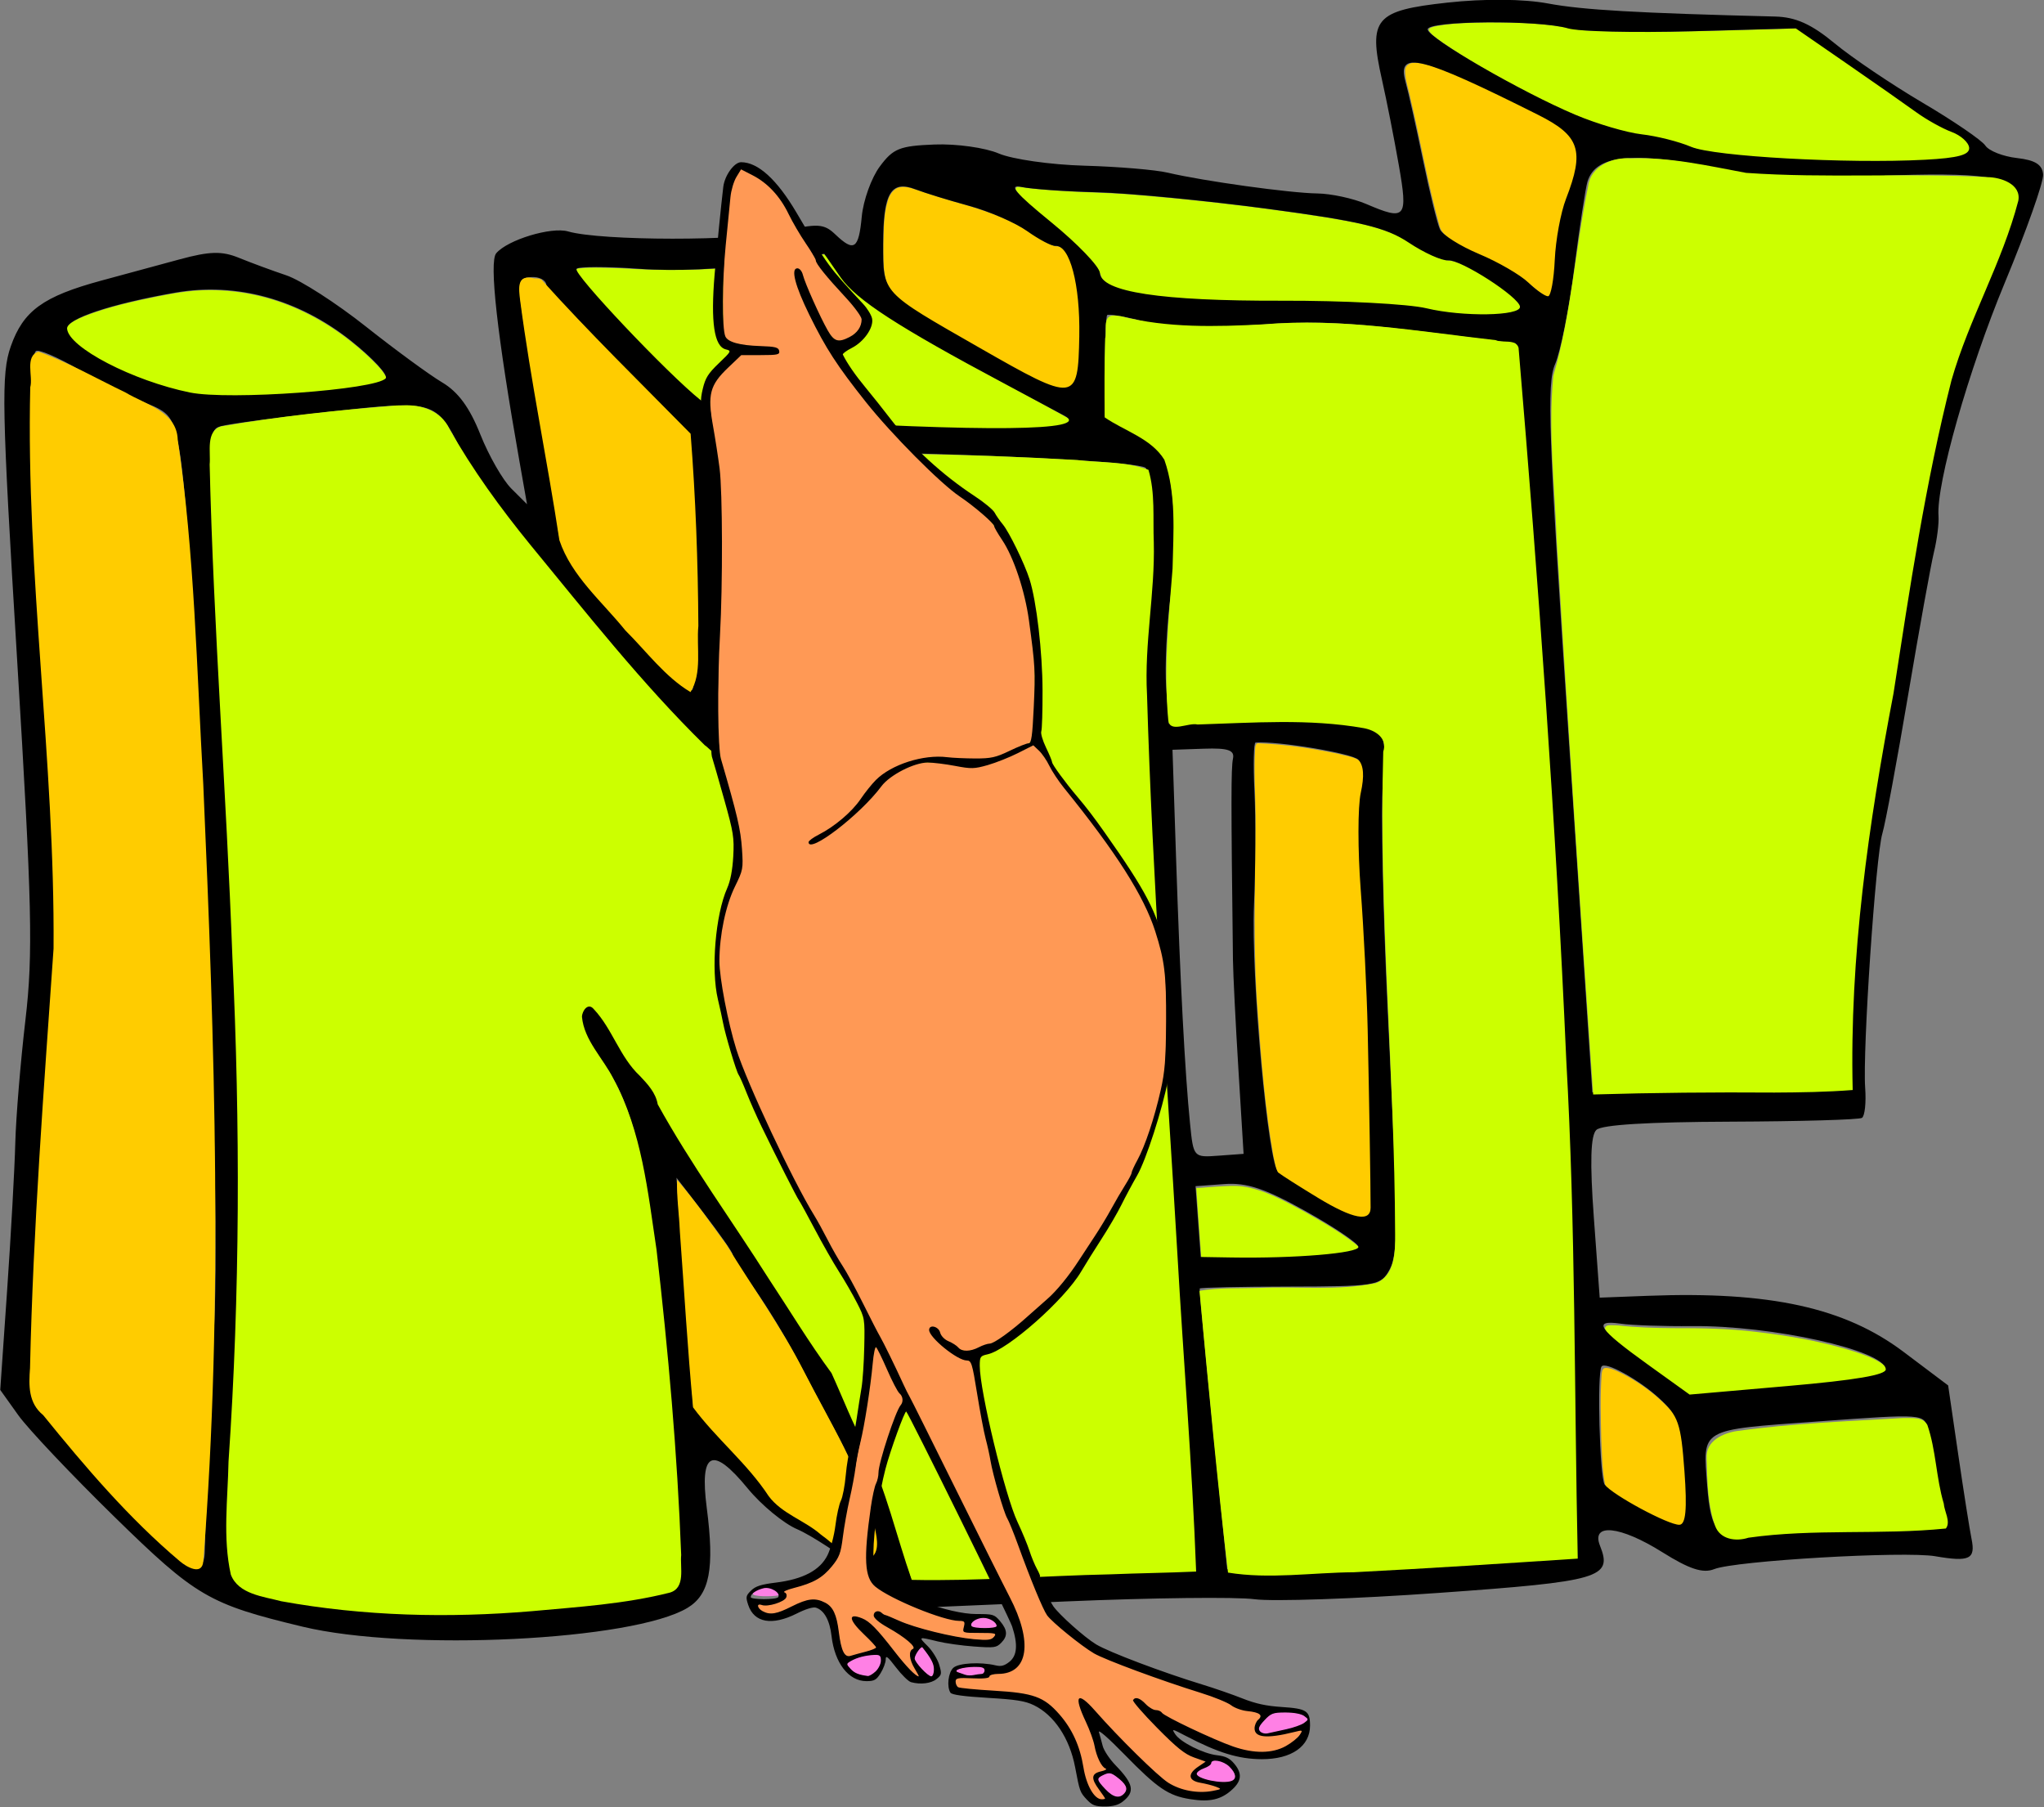 <?xml version="1.0" encoding="UTF-8"?>
<svg width="209.22mm" height="184.99mm" version="1.1" viewBox="0 0 209.22 184.99" xmlns="http://www.w3.org/2000/svg">
<rect x="0" y="0" width="209.22" height="184.99" fill="#808080" stroke="none"/>
<g transform="translate(-.506 -111.63)">
<g transform="matrix(.832 0 0 .832 46.371 78.575)" stroke-width="1.201">
<path transform="scale(.265)" d="m376.66 495.01c-1.632-0.45-1.946 1.276-1.971 2.473-0.799 12.183 0.452 24.392 0.161 36.59-0.161 28.75-1.222 57.551 1.085 86.25 1.616 22.299 3.388 44.649 7.292 66.683 0.916 3.498 0.988 8.073 4.643 9.965 9.12 5.859 18.251 11.816 28.027 16.534 3.584 1.496 7.899 3.605 11.726 1.77 2.56-1.954 1.252-5.655 1.589-8.376-0.78-48.071-1.066-96.193-4.664-144.16-0.857-15.189-1.788-30.56 0.399-45.675 0.614-4.395 1.708-9.682-1.262-13.478-2.61-2.451-6.538-2.572-9.809-3.589-12.241-2.578-24.705-4.529-37.218-4.987z" fill="#fc0"/>
<path transform="scale(.265)" d="m210.98 236.71c-3.448-0.054-5.816 3.003-6.714 6.033-2.195 6.637-1.898 13.739-2.203 20.636 0.049 5.42-0.19 10.958 1.129 16.255 2.024 6.78 8.228 10.975 13.798 14.719 13.102 8.274 26.695 15.742 40.144 23.432 7.816 4.221 15.452 8.97 23.888 11.878 2.897 0.845 6.665 1.675 9.119-0.622 2.652-2.973 2.682-7.264 3.112-11.012 0.518-9.931 0.628-19.924-0.311-29.833-0.872-6.684-1.867-13.574-5.022-19.62-1.231-2.058-3.033-4.505-5.731-4.296-4.662-1.217-8.614-4.23-12.652-6.748-10.932-7.199-23.649-10.933-36.13-14.442-6.267-1.775-12.408-3.954-18.615-5.912-1.244-0.309-2.525-0.523-3.811-0.469z" fill="#fc0"/>
<path transform="scale(.265)" d="m448.69 179.08c-2.084-0.141-4.349 1.226-4.374 3.488-0.018 4.633 1.729 9.056 2.585 13.566 4.627 19.436 7.934 39.187 13.314 58.441 0.937 4.06 4.84 6.291 8.114 8.336 8.706 5.043 18.345 8.291 26.822 13.757 3.98 2.191 7.242 5.364 10.726 8.222 1.752 1.237 3.5 2.842 5.647 3.26 1.588-1.161 1.548-3.49 2.027-5.238 1.483-8.718 1.221-17.642 2.995-26.321 1.203-8.761 4.895-16.867 7.264-25.322 0.971-3.991 1.23-8.228 0.552-12.282-1.868-6.366-7.778-10.292-13.232-13.402-11.005-5.88-22.314-11.176-33.579-16.535-8.286-3.667-16.551-7.693-25.451-9.641-1.124-0.206-2.265-0.354-3.41-0.329z" fill="#fc0"/>
<path transform="scale(.265)" d="m537.56 784.95c-1.748-0.164-1.903 1.952-2.04 3.204-0.668 9.653-0.375 19.349-0.186 29.016 0.335 7.362 0.386 14.805 1.828 22.055 0.707 2.517 3.35 3.78 5.244 5.312 8.256 5.479 17.036 10.246 26.27 13.86 1.611 0.403 3.814 1.791 5.224 0.254 2.189-3.264 1.608-7.468 1.769-11.196-0.227-10.08-0.831-20.185-2.378-30.155-0.775-5.217-2.905-10.352-6.844-13.975-6.777-7.046-14.915-12.771-23.757-16.922-1.636-0.67-3.333-1.423-5.131-1.453z" fill="#fc0"/>
<path transform="scale(.265)" d="m-111.45 284.62c-8.018 0.027-15.933 1.428-23.772 2.984-11.356 2.297-22.74 4.836-33.56 9.056-2.807 1.25-5.92 2.355-7.97 4.753-1.13 1.495-0.133 3.509 0.767 4.857 3.278 4.489 8.142 7.463 12.818 10.303 11.667 6.677 24.324 11.574 37.327 14.932 5.461 1.494 11.092 2.225 16.742 2.439 8.303 0.19 16.613-5e-3 24.916-0.16 14.385-0.729 28.794-1.696 43.029-3.973 3.932-0.765 8.039-1.285 11.631-3.163 0.947-0.382 0.918-1.521 0.45-2.268-1.922-3.365-4.883-5.987-7.609-8.687-14.276-13.431-31.728-23.796-50.887-28.356-7.804-1.889-15.855-2.782-23.882-2.717z" fill="#cf0"/>
<path transform="scale(.265)" d="m174.19 268.02c-15.148 2.234-30.248 4.961-45.511 6.271-16.057 1.359-32.203 1.182-48.273 0.174-6.608-0.1-13.273-0.628-19.855 0.062-1.918 0.366-0.472 2.539 0.229 3.401 9.476 12.444 20.603 23.518 31.447 34.754 8.667 8.552 17.079 17.469 26.704 24.963 8.806 5.784 19.715 6.466 29.909 7.377 30.596 2.053 61.235 3.592 91.892 4.333 13.19 9e-3 26.43 0.38 39.579-0.837 2.805-0.544 6.246-0.376 8.434-2.462 0.74-1.92-2.22-2.462-3.278-3.346-27.575-15.408-56.008-29.365-82.595-46.478-8.335-5.474-16.515-11.628-22.046-20.079-2.133-2.612-3.577-5.938-6.208-8.08-0.136-0.051-0.284-0.069-0.429-0.055z" fill="#cf0"/>
<path transform="scale(.265)" d="m264.49 236.68c-1.116-0.052-1.203 1.312-0.56 1.954 3.382 4.428 7.934 7.785 12.079 11.456 8.676 7.3 17.639 14.47 24.754 23.363 1.328 1.614 2.023 3.587 2.709 5.523 2.244 3.369 6.429 4.642 10.09 5.831 12.031 3.261 24.57 3.895 36.956 4.623 26.089 1.345 52.235 0.245 78.319 1.743 10.138 0.564 20.323 1.124 30.255 3.374 11.039 1.887 22.388 2.668 33.525 1.202 2.013-0.467 4.673-0.561 5.886-2.481 0.28-1.926-1.712-3.221-2.852-4.492-6.99-6.166-14.956-11.197-23.28-15.358-2.781-1.457-5.784-2.449-8.924-2.685-9.497-2.111-16.792-9.146-25.688-12.703-9.319-3.745-19.332-5.278-29.17-7.025-29.103-4.571-58.385-8.004-87.741-10.466-17.412-1.617-34.977-1.182-52.331-3.391-1.336-0.18-2.67-0.526-4.027-0.468z" fill="#cf0"/>
<path transform="scale(.265)" d="m482.81 160.32c-8.256 0.187-16.6 0.243-24.727 1.856-0.955 0.343-2.827 0.516-2.783 1.84 1.371 2.403 3.994 3.787 6.106 5.471 13.706 9.388 28.326 17.361 43.07 24.981 16.986 8.736 34.917 16.373 53.994 18.887 7.22 1.123 14.214 3.266 21.075 5.738 7.177 2.086 14.701 2.555 22.096 3.386 25.703 2.28 51.545 3.12 77.342 2.464 8.041-0.372 16.189-0.436 24.076-2.198 1.923-0.502 4.715-1.71 4.378-4.137-1.139-3.767-4.981-5.839-8.338-7.343-7.417-3.256-14.301-7.553-20.814-12.348-17.1-12.066-34.339-23.947-51.578-35.805-31.463 0.845-62.947 2.213-94.422 1.195-5.047-0.147-10.049-0.797-14.967-1.93-11.391-1.797-22.996-2.074-34.508-2.059z" fill="#cf0"/>
<path transform="scale(.265)" d="m540.11 765.11c-1.101-0.013-2.899 0.015-3.015 1.466 0.283 1.957 2.03 3.275 3.293 4.646 6.096 5.554 12.934 10.209 19.55 15.108 5.778 4.153 11.536 8.354 17.36 12.429 19.833-1.762 39.68-3.375 59.499-5.289 9.105-1.015 18.277-1.86 27.207-3.986 1.532-0.503 3.386-0.747 4.485-2.034 0.54-1.507-0.858-2.866-1.879-3.79-3.949-3.051-8.8-4.608-13.458-6.227-14.99-4.743-30.554-7.44-46.147-9.252-12.758-1.555-25.626-1.722-38.462-1.699-8.408-0.083-16.834-0.276-25.186-1.258-1.081-0.077-2.164-0.124-3.248-0.114z" fill="#cf0"/>
<path transform="scale(.265)" d="m363.72 700.44c-5.465 0.118-10.91 0.664-16.362 1.025 0.543 8.665 1.259 17.518 1.863 26.253 0.282 2.242 0.138 4.605 0.652 6.79 1.628 0.662 3.563 0.198 5.294 0.394 19.565 0.206 39.228 0.44 58.676-2.026 3.168-0.596 6.639-0.705 9.456-2.403 0.86-0.923-0.712-1.824-1.26-2.442-7.558-6.045-16.032-10.825-24.42-15.607-9.117-4.85-18.371-10.209-28.747-11.72-1.707-0.229-3.433-0.285-5.154-0.263z" fill="#cf0"/>
<path d="m182.99 231.18c-3.853-0.658-24.639 0.55-27.22 1.582-1.384 0.553-3.052 9e-3 -6.391-2.085-5.188-3.254-8.796-3.626-7.662-0.79 1.576 3.942 0.059 4.385-19.85 5.801-10.24 0.73-20.431 1.078-22.645 0.777-2.215-0.301-12.67-0.178-23.235 0.273l-19.208 0.821-5.401-4.207c-2.97-2.314-6.763-4.787-8.428-5.497-1.665-0.71-4.408-2.973-6.095-5.03-4.346-5.297-5.933-4.543-5.032 2.393 0.972 7.481 0.363 10.66-2.358 12.304-6.678 4.037-34.545 5.401-47.371 2.318-11.527-2.771-13.11-3.696-23.181-13.55-5.273-5.16-10.583-10.775-11.799-12.478l-2.211-3.098 0.851-12.305c0.468-6.768 0.918-14.901 1.001-18.074 0.082-3.173 0.645-9.991 1.25-15.151 0.95-8.104 0.811-14.125-1.02-44.218-1.897-31.188-1.979-35.234-0.782-38.636 1.538-4.372 3.973-6.138 11.144-8.084 2.747-0.745 7.086-1.922 9.643-2.615 3.696-1.002 5.191-1.039 7.295-0.178 1.456 0.595 4.077 1.563 5.825 2.151 1.748 0.588 6.141 3.416 9.761 6.284 3.62 2.868 7.851 5.966 9.4 6.885 1.974 1.17 3.381 3.087 4.7 6.406 1.036 2.605 2.751 5.6 3.812 6.657l1.929 1.921-0.926-5.247c-2.757-15.626-3.756-24.568-2.865-25.623 1.397-1.654 6.768-3.286 8.843-2.687 4.083 1.179 21.337 1.193 26.281 0.021 4.372-1.037 5.191-0.995 6.584 0.335 2.323 2.217 2.886 1.838 3.268-2.198 0.188-1.991 1.184-4.754 2.212-6.141 1.65-2.226 2.442-2.544 6.742-2.711 2.68-0.104 6.232 0.393 7.894 1.104 1.662 0.711 6.4 1.387 10.529 1.502s8.747 0.502 10.262 0.859c4.373 1.031 15.002 2.508 18.396 2.556 1.707 0.024 4.421 0.609 6.03 1.299 4.87 2.087 5.147 1.755 3.999-4.803-0.568-3.247-1.501-7.976-2.072-10.509-1.693-7.509-0.856-8.491 8.064-9.465 4.554-0.497 9.366-0.454 12.387 0.111 4.235 0.793 10.935 1.177 27.918 1.603 2.535 0.063 4.473 0.935 7.328 3.298 2.135 1.767 7.004 5.053 10.821 7.304 3.816 2.25 7.29 4.623 7.718 5.273 0.429 0.65 2.175 1.339 3.882 1.531 2.25 0.254 3.136 0.811 3.225 2.027 0.068 0.922-2.054 6.913-4.714 13.313-4.465 10.741-8.445 24.744-8.156 28.693 0.067 0.91-0.184 2.901-0.556 4.424-0.373 1.524-1.801 9.43-3.175 17.569-1.374 8.14-2.802 15.818-3.175 17.064-0.827 2.765-2.449 26.762-2.116 31.305 0.132 1.802-0.046 3.46-0.395 3.685-0.349 0.225-7.609 0.434-16.133 0.466-10.252 0.038-15.849 0.379-16.536 1.009-0.719 0.66-0.816 3.973-0.317 10.796l0.721 9.844 5.963-0.227c14.971-0.569 24.183 1.451 31.41 6.89l5.495 4.136 1.227 8.405c0.675 4.622 1.419 9.343 1.654 10.49 0.506 2.475-0.254 2.839-4.443 2.123zm-44.452-2.204c-0.079-1.094-0.133-7.172-0.121-13.506 0.053-27.387-2.119-72.153-5.553-114.44l-1.548-19.065-6.484-0.837c-14.077-1.817-17.632-2.005-26.129-1.383-5.803 0.425-10.284 0.264-13.095-0.47-2.351-0.614-4.388-0.963-4.527-0.776-0.139 0.187-0.262 3.035-0.273 6.33l-0.02 5.99 3.823 2.176c3.735 2.126 3.838 2.303 4.496 7.731 0.37 3.055 0.276 8.573-0.21 12.261-0.485 3.688-0.733 8.746-0.55 11.238l0.333 4.532 5.95-0.388c8.487-0.553 17.518-0.058 19.307 1.06 1.329 0.83 1.471 1.725 1.065 6.726-0.258 3.173 0.01 15.699 0.594 27.837 1.335 27.754 1.338 30.169 0.033 32.275-0.988 1.595-1.859 1.72-12.067 1.736-6.051 9e-3 -11.044 0.118-11.095 0.241-0.051 0.123 0.689 7.94 1.645 17.371l1.738 17.147 3.121 0.278c1.716 0.153 11.354-0.251 21.416-0.897l18.295-1.175-0.144-1.989zm45.309-3.455c-0.628-1.901-1.157-4.707-1.872-9.918-0.268-1.952-0.409-1.963-13.393-1.013-14.753 1.08-14.222 0.772-13.674 7.939 0.435 5.663 1.321 6.607 5.411 5.756 2.714-0.564 13.386-0.904 22.644-0.72 1.234 0.025 1.423-0.413 0.884-2.044zm-92.383 0.252c-0.213-3.76-1.316-21.12-2.45-38.576-2.848-43.809-3.87-67.381-3.079-71.006 0.988-4.528 0.866-18.4-0.167-18.938-2.402-1.252-49.065-2.677-51.419-1.57-1.193 0.561-1.395 9.221-0.592 25.373 0.284 5.713 0.168 10.79-0.257 11.283-0.795 0.92-4.449-2.785-14.653-14.858-9.97-11.797-15.544-19.021-17.202-22.295-3.15-6.219-3.231-6.243-16.176-4.815-6.362 0.702-12.389 1.504-13.392 1.782-1.806 0.501-1.804 0.863 0.237 36.913 2.38 42.047 2.631 65.168 0.96 88.31-0.336 4.653-0.476 10.334-0.312 12.623 0.264 3.655 0.606 4.293 2.814 5.229 2.867 1.216 8.82 2.003 20.35 2.691 7.719 0.46 28.499-1.462 31.608-2.924 1.196-0.562 1.152-3.251-0.367-22.341-2.122-26.674-4.003-36.253-8.29-42.198-1.676-2.325-2.973-4.857-2.881-5.626 0.336-2.823 2.106-2.088 3.829 1.592 0.973 2.078 2.599 4.426 3.614 5.218 1.015 0.792 1.883 1.959 1.93 2.593 0.046 0.635 1.259 2.975 2.695 5.202 4.776 7.404 9.793 15.006 11.593 17.564 0.978 1.39 2.696 4.138 3.817 6.106 1.121 1.968 2.409 3.772 2.862 4.008 0.453 0.236 1.195 1.693 1.649 3.238 0.454 1.545 1.713 4.285 2.799 6.089 1.086 1.804 2.879 6.457 3.984 10.339l2.009 7.058 14.56-0.59c8.008-0.324 15.855-0.6 17.438-0.612l2.877-0.022zm60.641-5.049c-0.435-5.935-0.727-6.782-3.092-8.964-2.488-2.295-6.634-4.585-7.105-3.925-0.574 0.804-0.234 13.716 0.382 14.526 0.975 1.283 7.846 4.981 9.19 4.946 0.79-0.021 0.968-1.899 0.625-6.583zm-99.496 8.337c-0.211-2.788-2.204-8.151-4.888-13.151-1.258-2.344-3.397-6.373-4.753-8.953-1.357-2.58-3.699-6.439-5.205-8.575-1.506-2.136-2.755-4.103-2.774-4.37-0.02-0.268-1.578-2.492-3.462-4.943l-3.427-4.457 1.031 14.084 1.031 14.084 4.328 4.549c2.38 2.502 4.566 5.143 4.858 5.869 0.292 0.726 1.668 1.886 3.059 2.578 1.391 0.692 3.566 2.214 4.832 3.381 2.908 2.681 5.577 2.634 5.37-0.095zm-82.553 1.763c0.026-0.692 0.18-5.853 0.34-11.468 0.161-5.615 0.489-12.416 0.729-15.113 1.226-13.792-2.06-98.191-4.268-109.61-0.702-3.633-1.141-4.205-4.091-5.338-1.817-0.698-5.49-2.538-8.162-4.091-2.672-1.552-5.071-2.575-5.333-2.272-1.088 1.26-0.552 20.494 1.239 44.424 1.51 20.164 1.723 27.151 1.016 33.145-0.492 4.177-1.027 10.794-1.189 14.704-0.162 3.91-0.67 13.258-1.128 20.774-0.459 7.516-0.54 14.401-0.18 15.3 0.741 1.853 8.534 10.831 14.961 17.235 4.197 4.183 5.97 4.858 6.067 2.312zm206.82-22.65c-0.171-2.333-14.008-5.41-23.864-5.308-3.408 0.036-7.352-0.1-8.764-0.301-3.517-0.501-2.762 0.633 3.352 5.028l5.143 3.697 12.103-1.057c8.363-0.73 12.08-1.367 12.03-2.06zm-64.883-15.05c-0.032-0.441-2.955-2.419-6.494-4.397-4.967-2.775-7.246-3.536-9.989-3.335l-3.553 0.26 0.319 4.355 0.319 4.355 3.769 0.063c7.782 0.13 15.685-0.528 15.629-1.301zm1.501-4.841c5e-3 -2.442-0.185-13.972-0.36-21.898-0.102-4.621-0.488-12.366-0.857-17.211-0.368-4.845-0.367-10.196 5e-3 -11.89 0.46-2.096 0.363-3.407-0.303-4.101-0.75-0.78-9.905-2.307-12.635-2.107-0.237 0.017-0.3 2.713-0.14 5.99 0.16 3.277 0.135 9.566-0.057 13.976-0.381 8.801 1.732 31.952 3.008 32.952 0.441 0.345 2.637 1.74 4.88 3.1 4.32 2.618 6.456 3.012 6.46 1.191zm-16.261-16.969c-0.349-5.699-0.652-11.756-0.673-13.46-0.24-19.582-0.239-23.644 3e-3 -24.804 0.217-1.038-0.61-1.319-3.58-1.216l-3.862 0.133 0.443 13.405c0.5 15.124 1.094 26.42 1.715 32.579 0.42 4.166 0.429 4.176 3.505 3.951l3.084-0.226zm75.095-1.132c-0.453-6.328 1.569-27.434 3.564-37.182 1.114-5.441 2.216-11.7 2.449-13.91 0.884-8.366 5.606-32.502 7.002-35.786 0.466-1.097 1.175-2.788 1.574-3.759 0.399-0.97 1.926-4.617 3.393-8.103 1.467-3.486 2.624-6.919 2.572-7.629-0.174-2.378-4.118-2.945-17.01-2.447-7.809 0.302-14.74 0.086-17.757-0.553-12.03-2.549-16.892-2.205-17.942 1.269-0.248 0.82-0.974 5.588-1.614 10.595-0.64 5.007-1.706 10.339-2.369 11.85-1.043 2.377-0.816 8.582 1.69 46.162l2.894 43.416 5.928-0.338c3.26-0.186 8.327-0.231 11.26-0.101 2.933 0.131 7.417 0.129 9.966-3e-3l4.633-0.24-0.234-3.241zm-141.75-53.783c-0.002-4.507-0.212-11.601-0.466-15.766l-0.462-7.572-8.739-8.585c-4.806-4.722-8.776-9.081-8.822-9.687-0.046-0.606-0.887-1.042-1.87-0.97-1.669 0.122-1.724 0.519-0.837 6.041 0.523 3.25 1.639 9.447 2.481 13.77 0.842 4.323 1.587 9.22 1.654 10.881 0.097 2.381 1.286 4.357 5.617 9.333 6.24 7.17 9.944 10.859 10.836 10.794 0.336-0.025 0.61-3.732 0.607-8.239zm45.274-25.513c-0.938-0.512-4.258-2.29-7.376-3.951-13.09-6.973-18.282-10.337-20.181-13.077l-2.012-2.903-7.77 1.183c-4.762 0.725-10.574 0.981-15.015 0.66-3.985-0.288-7.45-0.286-7.701 0.004-0.48 0.555 11.224 12.932 15.291 16.169 1.734 1.381 4.141 2.002 8.916 2.302 25.962 1.631 39.286 1.486 35.849-0.388zm1.802-9.824c0.119-6.339-1.17-11.209-2.934-11.08-0.459 0.034-2.024-0.786-3.477-1.822-1.453-1.036-4.676-2.437-7.161-3.113-2.486-0.676-5.451-1.589-6.589-2.029-3.01-1.163-3.973 0.469-3.967 6.725 0.005 6.146-0.307 5.809 11.834 12.757 11.886 6.802 12.14 6.772 12.295-1.437zm54.218-3.6c-0.086-1.178-7.271-5.817-8.833-5.702-0.784 0.057-2.972-0.929-4.863-2.191-2.806-1.873-5.986-2.635-17.304-4.146-7.626-1.018-17.061-1.934-20.967-2.036-3.905-0.102-8.112-0.396-9.349-0.654-1.697-0.354-0.803 0.71 3.639 4.332 3.238 2.641 5.936 5.449 5.994 6.242 0.172 2.345 7.482 3.46 22.396 3.416 7.55-0.022 15.554 0.397 17.785 0.932 4.486 1.074 11.586 0.956 11.502-0.192zm-139.55 8.81c0.34-0.401-1.591-2.486-4.291-4.633-6.428-5.11-14.117-7.217-21.576-5.912-7.894 1.381-13.417 3.219-13.328 4.436 0.169 2.304 8.082 6.415 15.114 7.851 4.795 0.979 22.882-0.33 24.082-1.743zm143.83-14.586c0.11-2.444 0.732-5.816 1.382-7.494 2.305-5.943 1.706-7.759-3.408-10.324-14.499-7.275-17.427-8.008-16.341-4.091 0.364 1.313 1.334 5.653 2.155 9.645 0.821 3.992 1.762 7.828 2.09 8.525 0.328 0.697 2.498 2.063 4.823 3.036 2.325 0.973 5.043 2.549 6.041 3.503 0.998 0.954 2.094 1.714 2.436 1.689 0.342-0.025 0.711-2.045 0.821-4.489zm50.979-13.778c-0.048-0.649-1.019-1.526-2.159-1.947-1.14-0.422-3.114-1.524-4.387-2.45-1.273-0.925-5.12-3.619-8.55-5.987l-6.236-4.304-12.821 0.355c-7.052 0.195-13.891 0.035-15.199-0.355-3.542-1.058-17.345-0.955-17.265 0.129 0.079 1.081 11.502 7.683 18.162 10.496 2.643 1.116 6.32 2.2 8.172 2.409 1.852 0.209 4.58 0.898 6.062 1.532 2.797 1.196 19.193 2.104 28.794 1.595 4.075-0.216 5.493-0.601 5.429-1.473z" stroke-width="1.201"/>
<path transform="scale(.265)" d="m-24.195 338.18c-27.122 2.14-54.282 5.021-81.088 9.658-7.361 2.179-4.83 12.007-5.407 17.676 1.801 76.307 7.754 152.45 10.554 228.72 3.654 78.032 3.565 156.26-1.796 234.21-0.332 17.411-2.749 35.255 1.065 52.424 3.462 9.182 15.228 10.191 23.418 12.391 38.362 6.955 77.588 7.896 116.39 4.606 21.395-1.961 43.095-3.314 63.972-8.599 7.521-2.175 4.699-11.737 5.305-17.446-1.787-47.366-6.018-94.647-11.442-141.73-4.036-26.861-6.811-55.03-19.997-79.276-4.713-9.591-13.657-17.908-14.63-28.9 0.116-2.831 2.901-6.796 5.549-3.453 8.6 9.145 11.991 22.172 21.302 30.883 3.656 3.858 7.414 7.87 8.322 13.238 15.431 27.949 34.354 53.835 51.43 80.786 9.718 14.682 18.81 29.814 29.247 43.97 5.345 11.71 9.917 23.793 16.118 35.122 9.348 19.449 14.014 40.647 21.135 60.876 30.684 0.669 61.449-1.923 92.16-2.567 13.274-0.547 26.664-0.686 39.871-1.29-1.818-49.337-5.94-98.581-8.727-147.88-5.081-86.403-11.565-172.76-14.08-259.29-1.301-23.691 3.754-47.051 3.149-70.731-0.459-11.122 0.725-22.784-2.473-33.538-10.386-3.987-22.134-3.245-33.099-4.563-52.749-3.05-105.65-3.713-158.47-2.603-4.274-0.826-6.551 2.976-6.608 6.741-2.912 29.85-0.525 59.944-0.217 89.875-0.146 13.693 2.017 27.76-0.584 41.253-1.819 3.064-5.271-1.891-7.024-2.88-29.318-28.795-54.795-61.22-80.867-92.912-13.944-17.097-26.945-34.969-37.796-54.186-3.858-8.073-12.976-11.164-21.403-10.645-1.094-0.017-2.188 0.03-3.282 0.045z" fill="#cf0"/>
<path transform="scale(.265)" d="m308.29 296.42c-4.481 0.689-2.339 7.53-3.243 10.577-0.393 12.215-0.31 24.475-0.232 36.671 9.195 6.341 21.572 9.744 27.71 19.681 5.662 16.082 4.162 33.757 3.815 50.553-1.883 23.365-4.174 46.976-1.991 70.382 0.693 6.115 9.254 0.929 13.589 1.971 25.664-0.786 51.725-2.824 77.141 1.687 5.412 0.986 11.139 4.646 9.07 10.922-2.142 74.598 5.306 149.02 5.505 223.58 0.119 8.143 0.099 19.735-9.017 23.149-17.733 3.635-36.129 1.407-54.122 2.202-9.214 0.297-18.619-0.216-27.682 1.364 4.082 43.611 8.164 87.385 13.245 130.8 19.322 3.151 39.022-0.013 58.476-0.16 34.634-1.783 69.344-4.065 103.89-6.328-1.631-77.142-0.991-154.35-5.32-231.41-4.838-110.38-12.873-220.61-22.155-330.69-1.198-4.25-7.584-2.088-10.604-3.544-35.841-4.045-71.812-10.424-108-7.323-21.985 1.107-44.341 1.741-65.841-3.734-1.398-0.208-2.805-0.439-4.225-0.352z" fill="#cf0"/>
<path transform="scale(.265)" d="m549.25 223.45c-8.565-0.738-18.892 3.506-20.006 13.078-6.037 29.153-7.732 59.195-16.149 87.855-2.471 25.604 0.699 51.382 1.625 77.007 5.23 85.54 10.968 171.25 16.887 256.62 28.023-0.835 56.102-1.086 84.158-0.888 12.105-0.065 24.313-0.242 36.326-1.188-1.501-61.915 7.352-123.47 18.949-184.12 7.535-48.681 14.792-97.547 26.911-145.34 8.15-28.545 23.532-54.569 31.021-83.311 1.524-7.824-8.238-10.976-14.364-11.004-37.299-2.046-74.779 0.633-112.03-1.989-17.635-3.267-35.258-7.385-53.328-6.718z" fill="#cf0"/>
<path transform="scale(.265)" d="m675.61 808.19c-25.736 1.509-51.618 2.481-77.157 6.041-6.53 0.932-14.615 4.616-14.138 12.442 0.26 10.491 0.352 21.483 3.857 31.458 2.271 6.516 9.718 7.518 15.506 5.643 30.344-4.313 61.25-1.188 91.669-4.28 2.416-3.062-0.746-8.034-0.974-11.57-3.567-11.913-3.561-24.733-7.599-36.46-2.097-4.03-7.453-3.096-11.163-3.274z" fill="#cf0"/>
<path transform="scale(.265)" d="m106.32 697.72c-0.266 7.706 0.962 15.95 1.277 23.836 2.011 27.229 3.571 54.546 6.135 81.703 10.719 14.511 25.165 26.023 35.092 41.195 6.15 8.248 16.665 11.225 24.244 17.863 6.546 4.555 12.827 12.5 21.632 11.455 6.062-1.828 4.502-9.535 3.487-14.235-6.234-26.32-21-49.412-33.119-73.273-10.426-20.365-23.853-38.958-35.765-58.423-7.409-10.182-14.729-20.603-22.9-30.124l-0.049-1e-3z" fill="#fc0"/>
<path transform="scale(.265)" d="m-190.17 313.16c-6.497 2.164-2.411 11.546-3.808 16.529-2.06 87.068 11.468 173.59 10.818 260.6-4.495 64.836-9.482 129.72-10.926 194.73-0.603 8.162-0.812 16.21 6.118 21.854 19.472 23.996 39.74 47.821 63.397 67.791 2.896 2.504 10.34 6.984 10.922 0.092 9.399-120.01 5.263-240.62-3e-3 -360.75-3.057-53.387-4.013-107.1-11.866-160.06-0.452-13.026-15.081-16.298-24.171-21.786-13.392-6.426-26.517-14.004-40.481-18.998z" fill="#fc0"/>
<path transform="scale(.265)" d="m39.989 279.15c-8.147-2.047-7.246 4.384-6.528 10.257 4.885 37.279 12.582 74.17 18.216 111.31 5.565 16.647 19.874 28.517 30.622 41.862 9.758 9.683 18.422 21.576 30.249 28.627 5.517-8.794 2.716-20.759 3.643-30.694-0.168-29.776-1.257-59.563-3.593-89.244-23.256-23.639-47.141-46.97-69.252-71.551-1.031-0.529-2.22-0.596-3.356-0.568z" fill="#fc0"/>
<g transform="matrix(0 -1.121 1.121 0 -156.29 486.36)" stroke-width="1.071">
<path transform="scale(.265)" d="m843.47 652.37c-0.492 0.033-0.548 0.65-0.669 1.015-0.409 2.123-0.376 4.304-0.311 6.457 0.089 1.285 0.117 2.618 0.595 3.831 0.31 0.609 1.173 0.672 1.701 0.315 1.413-0.832 2.094-2.47 2.431-4.005 0.361-1.469-0.148-2.952-0.693-4.304-0.53-1.223-1.234-2.507-2.443-3.17-0.19-0.09-0.399-0.15-0.611-0.139z" fill="#ff80e5"/>
<path d="m354.16 168.15c-3.322 0.199-6.566 1.142-9.91 1.119-5.85 0.206-11.702 0.062-17.549-0.164-3.531-0.022-7.081-0.248-10.603 0.067-4.206 0.726-8.248 2.639-12.584 2.433-1.861-0.307-3.465-1.46-5.324-1.822-4.285-1.116-8.789-0.494-12.994 0.662-4.284 1.08-8.252 3.096-12.253 4.92-5.618 2.668-10.938 5.904-16.405 8.856-11.745 5.94-23.501 11.866-35.337 17.626-1.648 0.517-3.593 1.19-5.227 0.293-1.159-0.682-1.045-2.132-1.366-3.253-0.465-0.939-0.104-2.08-0.274-3.093 0.052-0.429-0.275-1.058-0.753-0.672-0.756 0.5-0.471 1.631-0.657 2.394-0.296 2.346-0.073 4.867-1.119 7.048-1.411 2.291-3.98 3.688-6.538 4.331-1.473 0.322-3.244 0.528-4.231 1.802-0.16 0.192-0.349 1.015 0.125 0.816 0.79-0.33 1.465-1.204 2.368-1.113 0.438 0.268 0.29 1.079 0.745 1.268 1.309-1.203 3.219-1.227 4.766-1.986 0.925-0.309 1.847-0.948 2.834-0.879 0.092 0.334-0.508 0.607-0.666 0.892-2.79 2.74-5.708 5.373-8.229 8.369-1.193 1.735-1.69 4.104-0.919 6.097 0.342 0.01 0.345-0.66 0.485-0.908 0.311-0.686 0.226-1.676 0.845-2.183 0.656-0.142 0.947 0.775 1.356 1.132 0.125 0.231 0.421 0.478 0.515 0.083 0.464-1.4 1.294-2.632 2.35-3.656 1.33-1.344 2.64-2.745 4.163-3.868 0.396 0.174-0.128 0.742-0.272 0.964-0.763 0.829-1.014 1.96-1.673 2.861-1.318 2.66-2.718 5.329-3.501 8.204-0.562 2.196-0.106 4.929 1.884 6.265 0.445 0.28 0.409-0.401 0.249-0.632-0.178-1.315-0.804-2.768-0.267-4.051 0.519-0.631 1.303-0.058 1.836 0.224 0.655 0.133 0.505-0.83 0.672-1.212 0.343-1.734 1.373-3.223 1.849-4.921 1.432-3.959 2.614-8.03 4.402-11.846 1.17-1.891 2.527-3.702 4.135-5.24 2.284-1.387 4.903-2.131 7.358-3.165 4.336-1.79 8.826-3.204 13.459-3.978 2.289-0.496 4.656-0.685 6.896-1.378 0.609-0.313 0.453-1.171 0.902-1.643 0.718-1.058 1.469-2.253 2.644-2.836 0.643-0.119 0.279 0.818-0.114 0.901-0.956 0.471-1.346 1.543-1.937 2.36-0.421 1.25 0.412 2.441 0.734 3.604 1.621 2.669 3.773 4.987 5.989 7.172 2.577 2.212 5.564 3.884 8.416 5.709 4.79 3.031 10.173 5.272 15.821 5.987 3.704 0.209 7.437 0.285 11.135-0.055 6.047-0.863 11.144-4.531 15.921-8.081 2.314-1.74 4.53-3.624 7.049-5.069 0.511-0.343 0.988-0.761 1.39-1.216-1.06-2.193-2.33-4.439-2.507-6.908 0.199-2.393 1.112-4.999-0.135-7.271-0.751-1.784-2.336-2.937-3.715-4.2-1.695-1.741-3.433-3.566-4.482-5.778-0.176-0.284 0.093-0.59 0.276-0.206 1.184 1.881 2.377 3.826 4.185 5.19 1.875 1.32 3.63 3.004 4.297 5.268 1.124 2.971 0.154 6.152 0.556 9.21 0.318 1.425 1.018 2.734 1.574 4.074 0.394 0.721 1.434 0.404 2.095 0.59 5.785 0.441 11.731 0.057 17.238-1.866 1.922-0.799 3.857-1.731 5.426-3.119 1.804-2.03 3.3-4.319 5.225-6.249 4.21-4.416 8.844-8.508 14.097-11.646 2.319-1.258 4.673-2.608 7.255-3.218 0.269-0.099 1.039 0.034 0.601 0.415-1.573 0.767-3.269 1.305-4.823 2.134-0.954 0.581-2.214 0.906-2.846 1.887-0.258 0.822 0.365 1.657 0.863 2.26 0.598 0.652 1.656 0.849 2.318 0.179 2.251-1.728 4.149-3.955 6.743-5.202 1.88-1.271 3.955-2.223 5.82-3.514 1.468-0.99 2.396-2.585 3.096-4.162-1.07-0.878-2.516-1.211-3.881-1.3-4.179-0.568-8.396-0.734-12.61-0.654-0.865 0.024-2.081-0.165-2.488 0.837-0.732 1.611-0.32 3.498-0.909 5.127-0.384 0.334-0.487-0.438-0.464-0.672-0.066-1.145-0.016-2.302-0.046-3.447-1.54-1.394-2.985-3.533-5.35-3.298z" fill="#f95"/>
<path d="m222.18 173.4c-0.464 0.104-0.696 0.614-0.814 1.03-0.198 1.04 0.393 1.991 0.8 2.9 0.32 0.746 0.743 1.503 0.656 2.343-0.016 0.63-0.328 1.244-0.774 1.683-0.773 0.662-1.841 0.75-2.804 0.913-0.761 0.139-1.59 0.171-2.262 0.593-0.306 0.175-0.443 0.55-0.285 0.872 0.276 0.874 0.424 1.799 0.826 2.627 0.134 0.207 0.339-0.08 0.456-0.16 0.836-0.739 1.556-1.617 2.471-2.262 0.138-0.07 0.375-0.214 0.504-0.081 0.097 0.416-0.128 0.845-0.293 1.216-0.618 1.069-1.652 1.798-2.581 2.577-1.203 0.999-2.524 1.893-3.525 3.11-0.053 0.082-0.225 0.301-0.076 0.359 0.822-0.332 1.574-1.02 2.514-0.936 0.253 0.016 0.379 0.284 0.591 0.375 0.393-0.067 0.619-0.468 0.874-0.735 0.871-1.039 1.398-2.317 2.265-3.357 0.165-0.243 0.591-0.387 0.764-0.079 0.171 0.307-0.111 0.581-0.25 0.829-0.516 1.195-1.043 2.391-1.415 3.643-0.685 2.301-1.241 4.662-1.386 7.064-0.011 0.495-0.086 1.09 0.335 1.451 0.093 0.127 0.366 0.227 0.406 2e-3 0.148-0.904 0.071-1.83 0.125-2.742 0.021-0.214-0.035-0.577 0.238-0.628 0.3 0.023 0.665 0.238 0.95 0.059 0.15-0.325 0.083-0.721 0.171-1.067 0.292-1.633 0.94-3.178 1.57-4.705 0.582-1.302 1.157-2.631 1.995-3.79 0.582-0.787 1.583-1.084 2.525-1.106 2.053-0.131 4.097 0.184 6.124 0.461 1.029 0.161 2.069 0.319 3.046 0.697 0.705 0.196 1.448 0.186 2.15 0.401 1.849 0.479 3.677 1.072 5.431 1.825 0.413 0.138 0.742 0.483 1.176 0.553 0.429 0.067 0.77-0.223 1.077-0.473 1.517-0.931 3.231-1.483 4.77-2.371 0.167-0.059 0.064-0.22-0.07-0.228-1.193-0.318-2.442-0.32-3.658-0.505-2.639-0.328-5.258-0.801-7.85-1.393-1.464-0.277-2.946-0.454-4.4-0.787-1.884-0.424-3.79-0.731-5.699-1.015-0.765-0.095-1.49-0.41-2.085-0.903-0.902-0.683-1.645-1.584-2.032-2.655-0.367-0.84-0.492-1.764-0.864-2.601-0.03-0.11-0.165-0.195-0.23-0.063-0.174 0.293-0.629 0.202-0.745-0.099-0.376-0.623-0.631-1.344-0.556-2.08-0.043-0.235 0.105-0.526-0.043-0.733-0.031-0.025-0.072-0.031-0.11-0.027z" fill="#f95"/>
<path d="m208.66 228.37c-0.455 0.103-0.624 0.689-0.482 1.093 0.267 1.152 0.444 2.338 0.882 3.442 0.16 0.312 0.296 0.72 0.633 0.878 0.274-0.018 0.412-0.336 0.536-0.545 0.34-0.826 0.296-1.748 0.29-2.625 8e-3 -0.624-0.33-1.183-0.794-1.579-0.307-0.264-0.634-0.639-1.065-0.665z" fill="#ff80e5"/>
<path d="m203.75 221.54c-0.362 0.11-0.459 0.559-0.588 0.867-0.262 0.908-0.449 1.881-0.274 2.823 0.045 0.313 0.273 0.664 0.634 0.594 0.795-0.143 1.37-0.868 1.617-1.602 0.096-0.327 0.231-0.815-0.092-1.058-0.472-0.14-0.556-0.707-0.769-1.085-0.126-0.2-0.256-0.517-0.527-0.54z" fill="#ff80e5"/>
<path d="m203.11 210.75c-0.494 0.137-0.831 0.58-1.199 0.91-0.398 0.414-0.879 1.01-0.63 1.619 0.183 0.4 0.675 0.776 1.121 0.556 0.576-0.301 0.974-0.858 1.315-1.395 0.314-0.511 8e-4 -1.112-0.297-1.548-0.073-0.095-0.188-0.154-0.31-0.142z" fill="#ff80e5"/>
<path d="m220.12 196.8c-0.33 0.013-0.318 0.447-0.366 0.681-0.046 0.666-0.072 1.352 0.073 2.006 0.025 0.169 0.203 0.241 0.337 0.134 0.577-0.29 0.745-1.027 0.726-1.623-0.037-0.457-0.228-0.999-0.68-1.19-0.029-8e-3 -0.06-0.01-0.09-8e-3z" fill="#ff80e5"/>
<path d="m215.04 195.17c-0.155 0.028-0.155 0.236-0.221 0.347-0.137 0.401-0.332 0.804-0.292 1.239 0.024 0.417 0.124 0.824 0.16 1.24 0.029 0.29 0.426 0.435 0.645 0.26 0.2-0.198 0.17-0.512 0.196-0.77 7e-3 -0.682-0.033-1.381-0.254-2.032-0.048-0.103-0.099-0.275-0.234-0.285z" fill="#ff80e5"/>
<path d="m216.42 190.6c-0.3 0.036-0.532 0.261-0.767 0.432-0.429 0.365-0.867 0.743-1.162 1.229-0.088 0.123-0.074 0.318 0.082 0.378 0.32 0.179 0.702 0.138 1.05 0.094 0.716-0.177 1.294-0.668 1.874-1.097 0.083-0.068 0.243-0.145 0.175-0.278-0.194-0.275-0.499-0.452-0.786-0.617-0.145-0.071-0.302-0.142-0.467-0.141z" fill="#ff80e5"/>
<path d="m215.78 183.21c-0.241 0.046-0.4 0.267-0.579 0.417-0.351 0.32-0.541 0.771-0.631 1.229-0.042 0.241-0.121 0.487-0.097 0.733 0.141 0.39 0.41 0.732 0.733 0.988 0.318 0.213 0.683 0.413 1.079 0.376 0.2-3e-3 0.487-0.036 0.526-0.278 0.07-0.746-0.044-1.504-0.271-2.216-0.146-0.417-0.314-0.844-0.603-1.184-0.042-0.04-0.099-0.069-0.158-0.065z" fill="#ff80e5"/>
<path d="m213.41 195.23c-0.031 8e-3 -0.054 0.033-0.08 0.05-0.054 0.043-0.104 0.097-0.119 0.167-4e-3 0.022-0.017 0.045-0.01 0.067 7e-3 0.024 0.042 0.021 0.051 2.1e-4 0.042-0.069 0.086-0.136 0.141-0.195 0.015-0.018 0.035-0.034 0.045-0.056 3e-3 -0.017-0.01-0.034-0.028-0.033z" fill="#f95"/>
<path d="m200.9 209.55c0.85-0.789 0.884-0.801 3.603-1.318 3.164-0.602 5.713-2.303 6.792-4.532 0.463-0.957 0.62-1.945 0.804-5.061 0.156-2.643 0.336-3.94 0.567-4.087 0.668-0.424 2.224-0.241 2.733 0.321 0.522 0.577 0.66 2.969 0.267 4.619-0.146 0.611-0.057 0.967 0.379 1.521 0.679 0.863 1.912 0.96 3.895 0.307 0.994-0.327 23.243-11.291 23.572-11.616 0.152-0.15-4.309-1.769-6.299-2.285-2.741-0.711-6.816-1.298-9.182-1.322-1.827-0.019-2.045 0.038-2.784 0.732-1.766 1.658-3.965 7.554-3.954 10.601 7e-3 1.803-0.038 1.949-0.788 2.58-0.972 0.818-1.635 0.846-2.379 0.102-0.525-0.525-0.554-0.742-0.393-2.977 0.095-1.325 0.348-3.124 0.562-3.997 0.524-2.136 0.526-2.131-0.526-1.079-0.508 0.508-1.417 1.071-2.019 1.252-1.026 0.307-1.127 0.289-1.59-0.282-0.487-0.601-0.628-1.764-0.341-2.801 0.081-0.291 0.81-1.035 1.621-1.654 1.196-0.913 1.361-1.125 0.873-1.125-0.33 0-1.002-0.248-1.492-0.551-0.762-0.471-0.891-0.699-0.891-1.567 0-1.953 1.989-3.489 4.958-3.829 1.717-0.197 2.82-0.805 3.109-1.715 0.097-0.304-0.16-1.14-0.646-2.102-1.365-2.704-1.014-4.68 0.944-5.326 0.873-0.288 1.008-0.261 1.574 0.31 0.48 0.485 0.677 1.097 0.876 2.718 0.366 2.985 1.355 4.854 3.003 5.671 0.696 0.345 2.148 0.732 3.277 0.872 1.115 0.138 2.338 0.409 2.719 0.601s1.629 0.431 2.774 0.531c1.145 0.1 2.574 0.346 3.175 0.547s1.986 0.496 3.077 0.656c1.091 0.16 2.594 0.397 3.338 0.526 0.745 0.129 2.769 0.265 4.498 0.302 3.08 0.067 3.178 0.051 4.813-0.784 0.918-0.468 2.466-1.361 3.44-1.984 0.974-0.623 3.08-1.824 4.681-2.668 1.601-0.845 3.03-1.628 3.175-1.741 0.273-0.211 4.593-2.401 8.067-4.09 1.09-0.53 2.757-1.269 3.704-1.643 0.948-0.374 1.842-0.769 1.988-0.878 0.325-0.244 4.418-1.471 5.689-1.706 0.509-0.094 1.669-0.348 2.577-0.565 3.264-0.778 9.304-0.275 12.211 1.016 0.796 0.354 2.007 0.585 3.486 0.666 2.064 0.113 2.619 0.025 6.218-0.985 2.173-0.61 4.308-1.223 4.745-1.363 0.709-0.226 13.958-0.137 22.754 0.153 3.82 0.126 8.733-0.231 12.831-0.932 2.935-0.502 3.469-0.527 4.763-0.219 1.204 0.287 1.691 0.592 2.812 1.765 1.325 1.385 1.36 1.403 1.521 0.758 0.32-1.275 2.975-1.669 8.236-1.222 3.138 0.267 7.41 0.69 9.59 0.949 1.26 0.15 2.713 1.198 2.713 1.955 0 1.855-1.895 3.936-5.539 6.084-5.863 3.455-5.889 3.475-10.023 7.317-0.494 0.459-1.213 0.898-1.597 0.975-0.976 0.196-2.538-0.883-3.222-2.224-0.302-0.591-0.631-1.035-0.733-0.985-0.94 0.459-2.244 1.357-3.594 2.476-0.889 0.737-2.451 1.979-3.469 2.759-3.082 2.361-6.159 5.714-8.443 9.198-0.692 1.056-1.517 2.056-1.832 2.222-0.315 0.166-0.896 0.57-1.291 0.898-0.84 0.699-4.317 2.393-6.029 2.938-2.393 0.762-7.971 1.415-12.186 1.425-2.264 6e-3 -4.29-0.056-4.504-0.138-0.213-0.082-1.01 0.151-1.77 0.518-0.76 0.367-1.484 0.667-1.61 0.667-0.248 0-2.245 1.46-3.775 2.759-1.152 0.978-2.285 1.845-3.913 2.993-6.511 4.59-8.676 5.721-12.857 6.716-2.295 0.546-3.295 0.629-7.541 0.626-2.988-2e-3 -5.616-0.142-6.747-0.36-3.279-0.63-8.821-2.419-10.519-3.396-0.908-0.522-2.354-1.297-3.213-1.722-0.859-0.425-2.526-1.396-3.704-2.159s-2.818-1.787-3.645-2.276c-3.091-1.828-8.583-8.041-9.067-10.258-0.174-0.798-0.265-0.86-1.261-0.86-2.756 0-14.242 2.776-17.134 4.14-1.087 0.513-2.516 1.106-3.175 1.317-0.659 0.211-1.555 0.582-1.992 0.825-0.437 0.243-0.803 0.387-0.815 0.321-0.024-0.135-2.681 1.058-3.268 1.467-0.949 0.662-3.428 3.445-4.187 4.7-0.848 1.403-3.094 7.346-4.421 11.701-0.399 1.308-1.079 3.269-1.512 4.359-0.576 1.45-0.828 2.61-0.939 4.325-0.176 2.722-0.421 3.093-2.038 3.093-2.276 0-3.696-2.038-3.688-5.292 7e-3 -2.537 0.694-4.787 2.547-8.334 0.813-1.557 0.816-1.579 0.183-1.162-0.871 0.574-2.129 3.083-2.298 4.584-0.105 0.928-0.324 1.377-0.916 1.876-1.049 0.883-1.87 0.832-2.811-0.175-1.145-1.225-1.44-2.48-1.094-4.647 0.383-2.403 1.184-3.581 4.902-7.214 1.827-1.785 2.812-2.913 2.447-2.803-0.336 0.102-1.014 0.287-1.508 0.412-0.493 0.125-1.446 0.758-2.117 1.407-2.055 1.988-2.916 2.159-3.991 0.792-0.37-0.471-0.536-1.077-0.536-1.958 0-1.052 0.128-1.395 0.728-1.952zm0.147 1.977c0.044 0 0.484-0.298 0.977-0.661 1.232-0.909 1.766-0.856 2.003 0.198 0.106 0.473 0.245 0.709 0.31 0.524 0.156-0.45 1.298-1.007 2.519-1.228 0.547-0.099 1.738-0.532 2.646-0.961 2.884-1.364 3.398-0.923 1.188 1.02-2.971 2.612-7.142 6.852-7.894 8.023-0.871 1.357-1.223 3.263-0.907 4.901 0.19 0.984 0.204 0.995 0.452 0.355 0.141-0.364 0.339-1.138 0.44-1.72 0.232-1.329 0.96-1.425 1.764-0.233l0.556 0.825 0.458-1.291c0.359-1.012 1.064-1.888 3.263-4.058 1.543-1.522 2.906-2.705 3.031-2.628 0.396 0.245 0.237 0.752-0.44 1.393-0.361 0.343-0.657 0.842-0.657 1.109s-0.132 0.567-0.293 0.667c-0.387 0.239-2.97 5.688-3.71 7.827-0.79 2.282-0.77 4.3 0.057 5.777 0.352 0.628 0.896 1.31 1.21 1.515 0.562 0.367 0.567 0.357 0.32-0.635-0.738-2.963-0.611-4.316 0.405-4.316 0.343 0 0.776 0.184 0.963 0.408 0.472 0.568 0.807 0.141 0.936-1.191 0.059-0.61 0.349-1.417 0.645-1.793s0.91-1.885 1.365-3.353c1.328-4.289 3.626-10.502 4.325-11.695 0.824-1.405 3.421-4.605 4.179-5.148 0.63-0.451 3.947-1.82 7.724-3.188 1.31-0.474 2.619-1.006 2.91-1.181 0.623-0.376 4.829-1.598 6.35-1.845 0.582-0.095 1.654-0.331 2.381-0.525 0.728-0.194 2.96-0.617 4.961-0.939 3.335-0.537 3.638-0.632 3.638-1.142 0-1.027 2.515-4.126 3.348-4.126 0.643 0 0.401 1.037-0.282 1.209-0.367 0.092-0.773 0.485-0.955 0.922-0.174 0.419-0.481 0.9-0.684 1.068-0.479 0.398-0.468 1.312 0.027 2.261 0.217 0.417 0.396 0.949 0.397 1.183 2e-3 0.472 1.371 2.379 3.024 4.21 0.593 0.658 1.436 1.611 1.873 2.118 0.857 0.996 2.544 2.376 4.233 3.465 0.582 0.375 1.758 1.146 2.614 1.714 0.856 0.568 2.225 1.397 3.043 1.842 0.818 0.445 1.99 1.13 2.606 1.521 0.616 0.391 1.226 0.712 1.356 0.712 0.13 0 0.758 0.285 1.394 0.634 1.544 0.845 4.564 1.854 7.64 2.551 2.061 0.467 3.419 0.575 7.541 0.597 5.179 0.028 6.665-0.15 9.922-1.19 3.87-1.236 8.671-4.291 15.743-10.018 0.728-0.589 1.814-1.308 2.414-1.599s1.353-0.806 1.672-1.146l0.581-0.619-0.85-1.683c-0.467-0.926-1.059-2.416-1.316-3.311-0.421-1.473-0.43-1.814-0.095-3.572 0.204-1.069 0.371-2.43 0.371-3.026 5.3e-4 -1.488-1.37-4.16-2.604-5.078-3.131-2.327-7.478-7.995-6.132-7.995 0.143 0 0.516 0.506 0.829 1.125 0.878 1.734 2.511 3.652 3.911 4.595 0.698 0.47 1.636 1.222 2.085 1.671 1.706 1.706 2.828 5.219 2.499 7.824-0.073 0.582-0.136 1.966-0.14 3.076-5e-3 1.73 0.113 2.265 0.831 3.754 0.461 0.955 0.837 1.905 0.837 2.11 0 0.298 0.807 0.412 3.946 0.558 3.992 0.186 4.562 0.154 9.548-0.527 3.222-0.44 6.938-1.679 8.804-2.935 0.717-0.482 1.4-0.877 1.518-0.877 0.307 0 2.205-2.202 3.279-3.803 1.405-2.095 6.822-7.476 10.343-10.273 3.996-3.175 5.861-4.384 9.572-6.21 3.188-1.568 5.112-2.064 5.112-1.317 0 0.245-0.31 0.504-0.728 0.608-0.92 0.23-4.606 1.879-6.085 2.724-1.228 0.701-1.367 1.161-0.725 2.402 0.437 0.845 1.131 1.318 1.936 1.318 0.285 0 1.366-0.788 2.401-1.75 2.284-2.124 3.714-3.277 4.065-3.277 0.144 0 0.991-0.499 1.882-1.11 0.891-0.61 2.334-1.454 3.207-1.875 1.946-0.938 3.41-2.3 4.261-3.962l0.644-1.258-0.847-0.515c-0.466-0.283-1.45-0.575-2.188-0.647-0.737-0.073-3.126-0.308-5.309-0.524-3.924-0.387-9.103-0.409-9.975-0.042-0.637 0.268-0.996 1.558-1.072 3.849-0.054 1.64-0.144 1.991-0.529 2.064-0.41 0.079-0.463-0.155-0.463-2.035v-2.124l-1.389-1.457c-1.897-1.989-2.941-2.263-6.321-1.657-1.362 0.244-3.489 0.574-4.726 0.733-2.535 0.326-12.853 0.352-18.256 0.045-5.356-0.304-12.408-0.249-13.626 0.106-6.174 1.799-7.731 2.162-9.899 2.307-2.146 0.144-2.294 0.116-4.101-0.77-2.087-1.023-5.317-1.7-8.154-1.708-1.86-5e-3 -6.775 0.935-9.728 1.86-3.622 1.135-14.429 6.204-18.182 8.528-0.55 0.341-1.774 1.014-2.72 1.497-0.946 0.483-2.229 1.218-2.851 1.634-0.622 0.416-2.468 1.421-4.101 2.233-1.633 0.812-3.267 1.652-3.631 1.867-0.632 0.372-3.323 1.689-5.292 2.588-0.509 0.233-1.105 0.532-1.323 0.664-0.218 0.132-4.743 2.391-10.054 5.019-5.311 2.628-10.669 5.306-11.906 5.95-4.98 2.596-8.467 2.077-8.467-1.26 0-0.523-0.129-0.951-0.286-0.951-0.186 0-0.256-0.646-0.198-1.853 0.076-1.598 0.026-1.853-0.36-1.852-0.246 2.6e-4 -0.523 0.123-0.615 0.272-0.092 0.149-0.265 1.93-0.383 3.957-0.252 4.307-0.668 5.461-2.579 7.143-1.612 1.419-3.511 2.283-5.841 2.657-1.968 0.316-3.496 1.191-3.496 2.002 0 0.205 0.036 0.373 0.081 0.373zm0.603 2.135c0.497 0.413 1.015 0.156 1.796-0.891 0.437-0.585 0.472-0.809 0.217-1.369-0.388-0.852-0.528-0.84-1.573 0.139-0.942 0.883-1.088 1.584-0.441 2.12zm1.329 11.734c0.231 0.603 0.825 0.516 1.571-0.231 0.648-0.648 0.899-1.996 0.371-1.996-0.153 0-0.403-0.357-0.555-0.794-0.152-0.437-0.423-0.794-0.601-0.794-0.567 0-1.155 2.854-0.786 3.815zm5.667 5.987c0.174 0.807 0.49 1.7 0.701 1.984 0.379 0.512 0.387 0.512 0.764 4e-3 0.227-0.307 0.381-1.126 0.381-2.037 0-1.374-0.084-1.602-0.849-2.317-0.657-0.614-0.93-0.726-1.208-0.496-0.197 0.164-0.302 0.544-0.232 0.846 0.07 0.302 0.269 1.209 0.444 2.016zm6.353-45.041c0.297 0.318 0.832 0.579 1.191 0.579 0.542 0 0.646-0.122 0.62-0.728-0.041-0.964-0.295-1.931-0.675-2.574-0.3-0.509-0.324-0.51-0.845-0.038-0.472 0.427-0.664 0.887-0.794 1.901-0.02 0.154 0.207 0.541 0.503 0.86zm0.32 4.28c0.978-0.596 1.941-0.684 2.145-0.196 0.187 0.448 1.29-0.846 2.366-2.775 0.525-0.942 1.023-1.519 1.31-1.521 0.469-3e-3 0.628 0.537 0.265 0.901-0.109 0.109-0.208 0.278-0.22 0.375-0.012 0.097-0.292 0.772-0.621 1.499-0.794 1.752-1.817 5.893-2.028 8.21-0.139 1.532-0.094 1.923 0.259 2.215 0.388 0.322 0.428 0.175 0.428-1.558 0-1.909 2e-3 -1.913 0.661-1.747 0.58 0.145 0.661 0.08 0.661-0.528 0-1.688 2.384-7.521 3.755-9.186 0.983-1.194 3.058-1.31 8.753-0.491 1.132 0.163 2.285 0.417 2.562 0.566 0.278 0.149 0.818 0.27 1.2 0.27 1.071 0 6.735 1.861 7.396 2.43 0.375 0.322 0.975 0.262 1.307-0.132 0.162-0.191 1.339-0.804 2.616-1.361s2.377-1.099 2.442-1.206c0.066-0.106-0.741-0.271-1.794-0.366-2.577-0.233-6.876-0.908-8.66-1.358-0.8-0.202-2.05-0.441-2.778-0.53-0.728-0.089-2.275-0.381-3.44-0.648-1.164-0.267-3.04-0.601-4.168-0.742-1.764-0.221-2.213-0.39-3.206-1.203-1.264-1.036-1.825-2.02-2.374-4.164-0.198-0.774-0.415-1.243-0.482-1.043-0.071 0.214-0.3 0.296-0.555 0.198-0.498-0.191-1.075-2.047-0.832-2.679 0.232-0.603-0.348-0.529-0.678 0.087-0.439 0.82-0.326 1.518 0.52 3.192 0.884 1.752 0.977 2.583 0.409 3.68-0.441 0.852-1.303 1.254-3.188 1.487-2.088 0.258-2.852 0.63-2.644 1.29 0.096 0.305 0.304 1.061 0.462 1.679 0.158 0.618 0.366 1.125 0.463 1.125 0.097 0 0.74-0.595 1.429-1.323 1.609-1.7 2.396-1.796 1.766-0.216-0.33 0.829-1.16 1.644-3.586 3.523-1.712 1.326-2.785 2.366-2.785 2.701 0 0.038 0.387-0.166 0.86-0.455zm-0.102 2.12c0.631 0 1.205-0.299 2.417-1.262 0.183-0.145-0.823-0.855-1.213-0.855-0.41 0-1.962 1.445-1.962 1.826 0 0.16 0.341 0.291 0.758 0.291zm-0.497 5.226c2e-3 0.182 0.182 0.331 0.4 0.331 0.293 0 0.392-0.293 0.378-1.125-0.022-1.341-0.376-2.405-0.594-1.786-0.077 0.218-0.202 0.575-0.278 0.794s-0.087 0.635-0.025 0.926 0.116 0.678 0.118 0.86zm5.263 1.654c0.415 0 0.892-0.779 0.892-1.455 0-0.743-0.533-1.525-0.89-1.304-0.305 0.188-0.307 2.76-2e-3 2.76zm3.172-23.967c0.475 0.294 1.164-0.854 0.971-1.62-0.204-0.813-0.611-1.401-0.969-1.401-0.301 0-0.304 2.835-3e-3 3.021z" stroke-width="1.071"/>
</g>
</g>
</g>
</svg>
